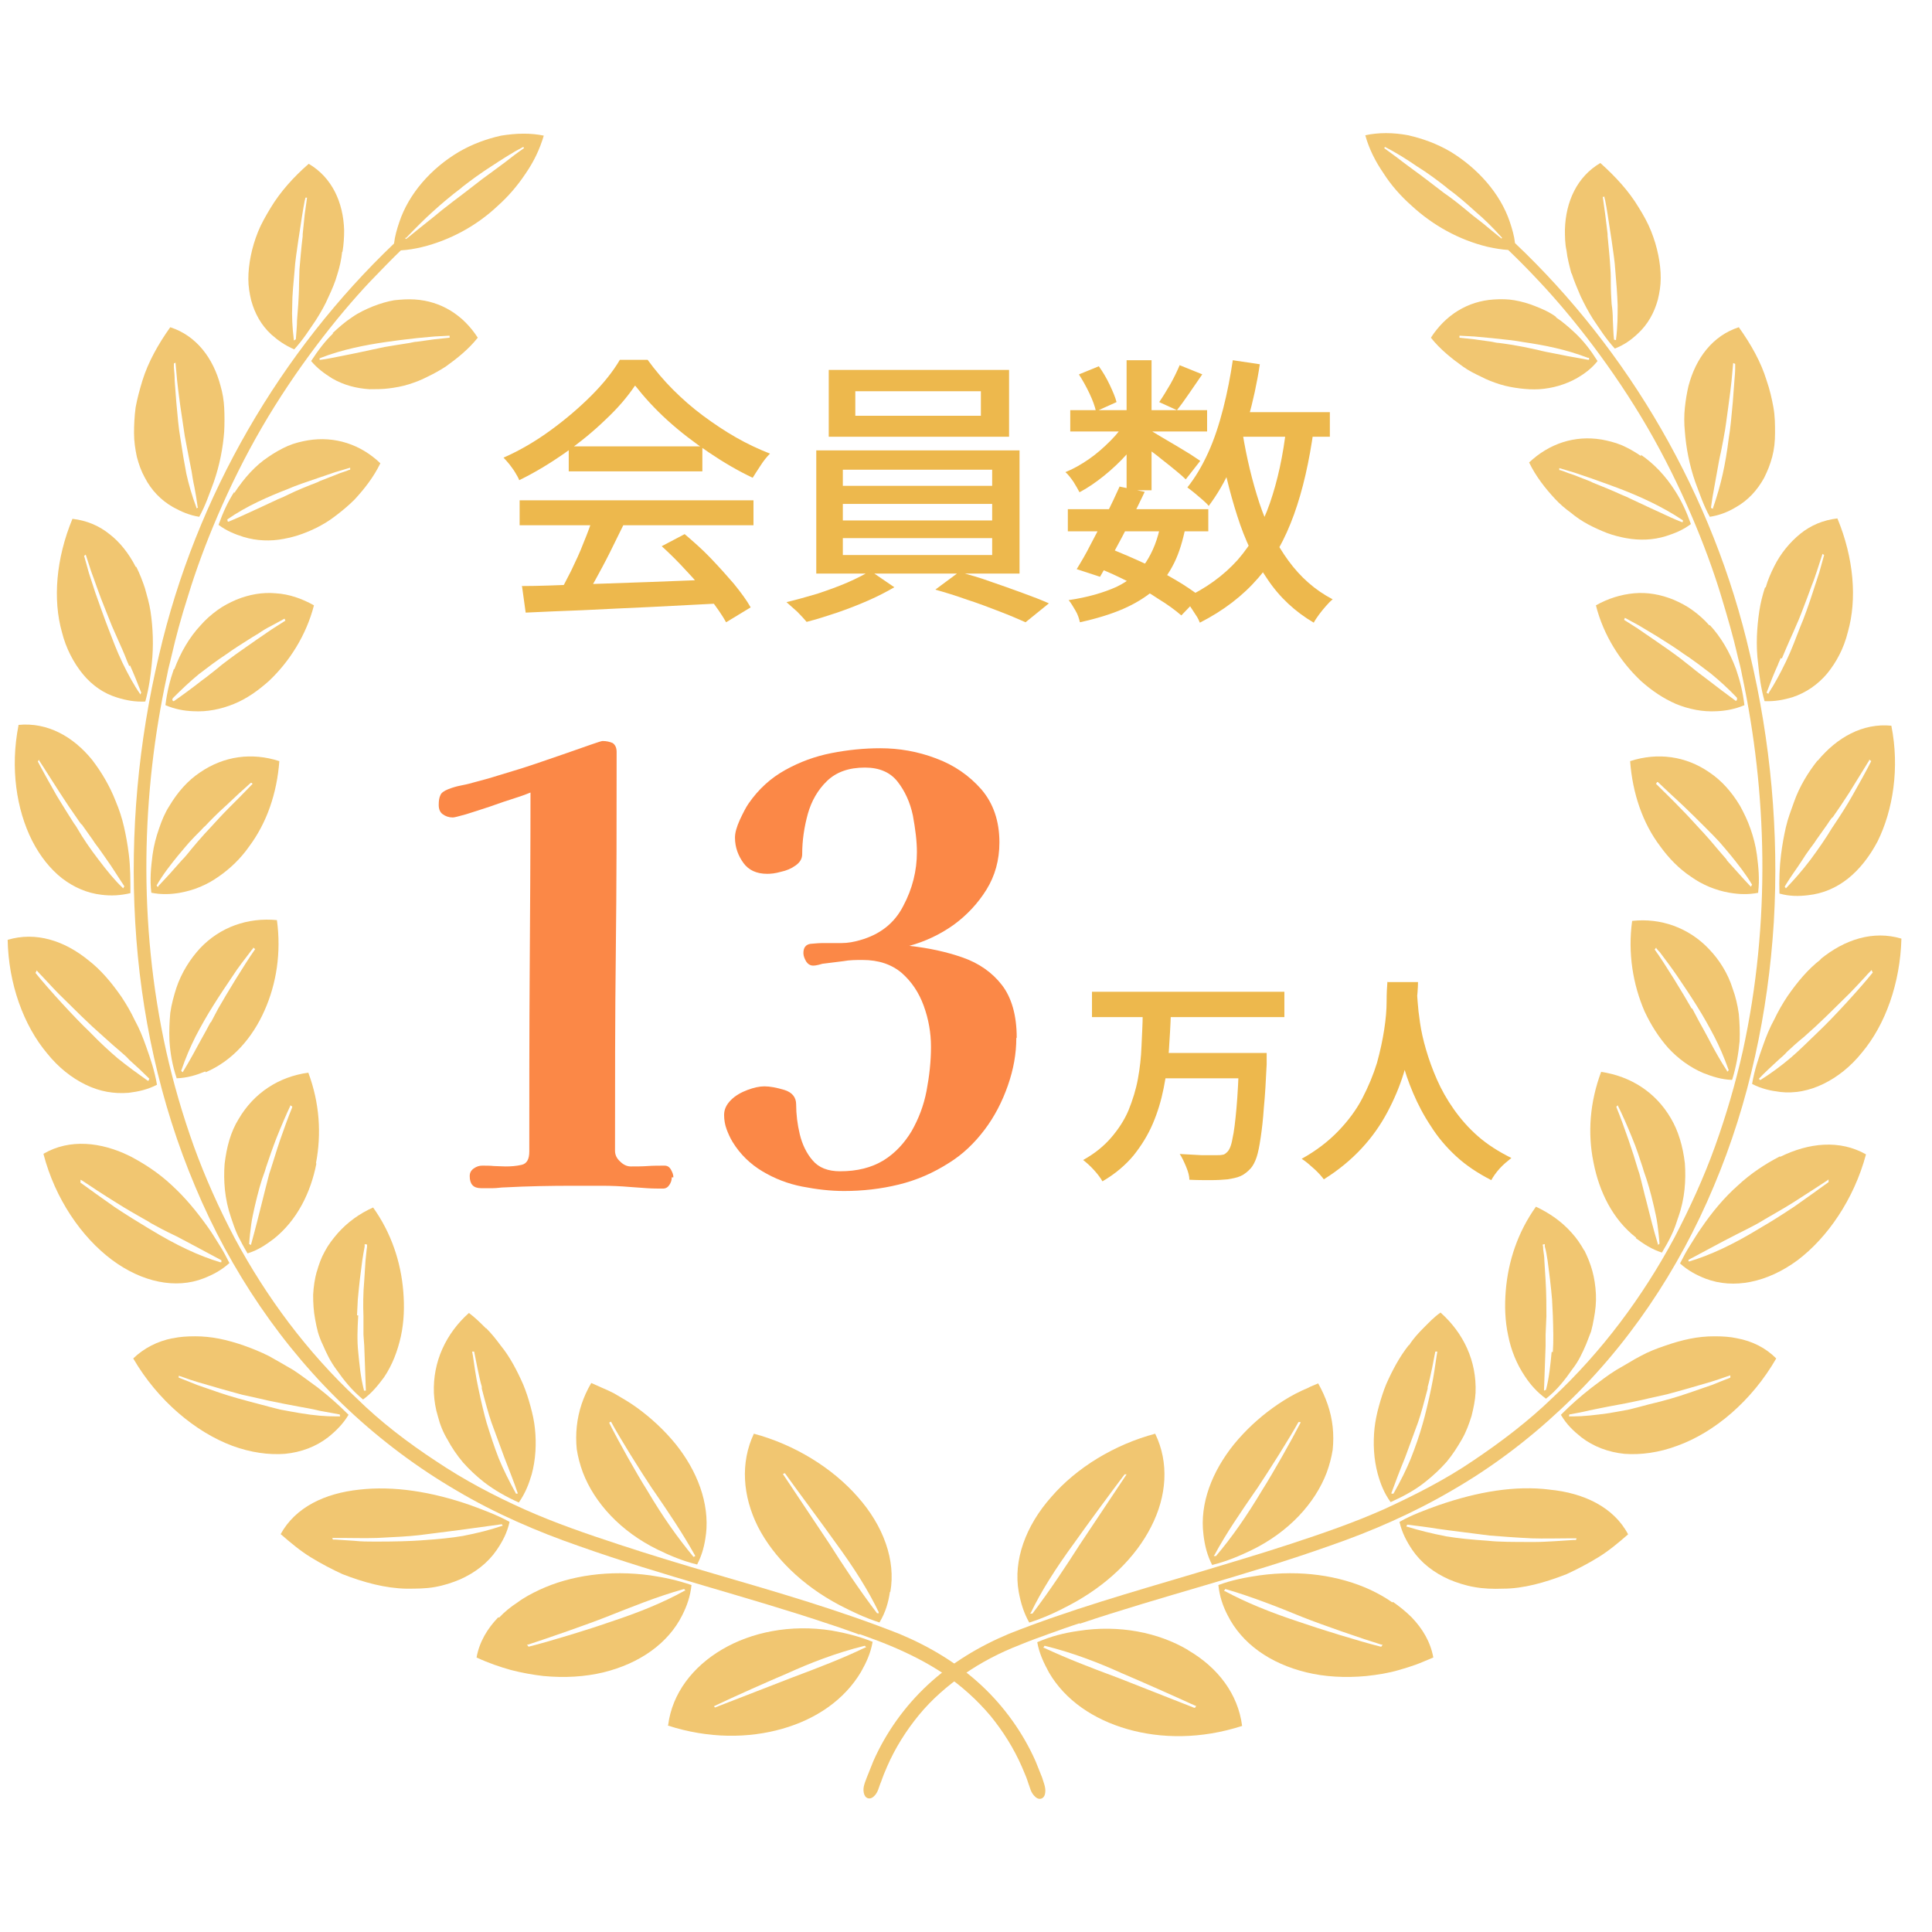 <?xml version="1.0" encoding="UTF-8"?>
<svg id="_レイヤー_1" data-name="レイヤー 1" xmlns="http://www.w3.org/2000/svg" viewBox="0 0 48 48">
  <defs>
    <style>
      .cls-1 {
        opacity: .8;
      }

      .cls-2 {
        fill: #fb8847;
      }

      .cls-2, .cls-3 {
        stroke-width: 0px;
      }

      .cls-3 {
        fill: #edb84d;
      }
    </style>
  </defs>
  <g id="_1" data-name="1" class="cls-1">
    <g>
      <g>
        <path class="cls-3" d="m26.83,40.34c2.02-.68,4.14-1.2,6.22-1.94,1.04-.36,2.07-.81,3.04-1.38.97-.56,1.87-1.24,2.69-2.01,1.65-1.54,2.93-3.46,3.8-5.54.88-2.08,1.35-4.32,1.49-6.56.13-2.24-.08-4.49-.59-6.64-.91-3.98-3.03-7.57-5.84-10.23-.02-.18-.07-.35-.13-.53-.24-.71-.8-1.33-1.47-1.74-.34-.2-.7-.33-1.06-.41-.37-.07-.73-.07-1.06,0,.09.33.25.65.45.94.19.3.43.57.7.81.53.49,1.18.85,1.88,1.02.18.04.35.07.52.08.22.21.48.47.76.77.85.9,1.87,2.21,2.7,3.64.83,1.43,1.46,2.97,1.82,4.15.18.59.32,1.09.4,1.44.04.18.08.31.1.41.02.09.03.15.03.15.62,2.9.72,6.14.02,9.34-.18.8-.41,1.59-.69,2.37-.28.78-.63,1.54-1.01,2.27-.79,1.47-1.8,2.83-3.03,3.98-.6.58-1.27,1.09-1.97,1.56-.69.47-1.44.85-2.2,1.2-.76.34-1.55.61-2.34.87-.79.26-1.58.49-2.37.73-1.58.47-3.13.91-4.62,1.5-.74.31-1.44.73-2.02,1.27-.58.54-1.04,1.19-1.35,1.89,0,0-.04.1-.08.2-.04.1-.08.2-.08.2-.05.14-.13.29-.06.45.04.09.14.11.22.04.12-.1.13-.24.19-.37,0,0,.03-.09.07-.19.04-.09.08-.19.08-.19.2-.46.47-.89.79-1.28.32-.39.71-.73,1.13-1.02.42-.29.88-.53,1.37-.72.24-.1.49-.19.74-.28.25-.09.5-.18.75-.26ZM37.32,5.94c-.09-.07-.18-.15-.27-.22-.14-.12-.29-.24-.45-.36-.06-.05-.11-.09-.17-.14-.18-.15-.37-.3-.56-.43l-.13-.1c-.2-.15-.4-.31-.61-.46-.09-.07-.18-.13-.27-.2-.15-.12-.31-.23-.47-.35l.02-.03c.27.14.53.3.79.48.26.16.5.34.73.52l.02.02c.25.18.49.39.71.59.2.17.41.37.66.65l-.03.03Z"/>
        <path class="cls-3" d="m29.51,40.99c-.73-.43-1.7-.63-2.72-.47-.35.05-.67.13-1.02.28.05.28.16.51.29.75.4.69,1.11,1.17,1.95,1.41.84.24,1.83.25,2.85-.08-.1-.79-.6-1.45-1.34-1.88Zm.17,1.44h-.01s-1.88-.74-1.88-.74c-.7-.26-1.27-.48-1.85-.75h-.02s.03-.05.03-.05h.01c.73.18,1.38.44,1.91.68.45.19,1.35.59,1.83.81h.02s-.03.05-.03.05Z"/>
        <path class="cls-3" d="m34.59,39.81c-.17-.12-.35-.22-.54-.31-.78-.36-1.74-.5-2.76-.36-.34.05-.67.11-1.02.24.03.28.11.52.23.75.35.7,1.05,1.2,1.96,1.42.45.11.96.14,1.49.09.27-.03.54-.07.81-.15.14-.04.27-.08.41-.13.14-.05.29-.12.44-.18-.07-.39-.27-.72-.54-1-.14-.14-.29-.26-.46-.38Zm-.28,1.1h-.01c-.52-.13-1.52-.44-2.01-.61-.73-.24-1.34-.49-1.86-.77h-.02s.03-.05.03-.05h.01c.68.2,1.31.45,1.92.7.48.19,1.46.53,1.95.68h.03s-.03.05-.03.05Z"/>
        <path class="cls-3" d="m38.51,37.01c-.86-.11-1.8.05-2.78.39-.33.12-.64.23-.96.41.06.27.18.49.32.7.22.32.53.56.91.73.19.08.4.15.63.19.22.04.46.05.71.04.51,0,1.04-.15,1.58-.36.26-.12.53-.26.79-.42.26-.16.5-.36.74-.57-.36-.68-1.11-1.03-1.95-1.11Zm.65,1.25h-.06s-.46.03-.46.03c-.19.01-.35.02-.5.02-.03,0-.07,0-.1,0h0c-.41,0-.8,0-1.07-.03-.43-.03-.74-.06-1.04-.11-.36-.07-.68-.15-.97-.24h-.02s.02-.05.02-.05h.01c.24.03.49.06.73.1.1.01.19.03.29.04l1.02.13c.25.02.63.05,1.05.07.31.01.63,0,.88,0,.07,0,.14,0,.2,0h.03s-.02.05-.02.05Z"/>
        <path class="cls-3" d="m42.59,33.2c-.2,0-.4.02-.6.06-.2.04-.41.1-.61.17-.21.07-.42.15-.62.26-.1.05-.2.11-.3.17-.1.06-.21.12-.31.18-.21.13-.4.28-.6.43-.27.21-.51.42-.77.68.14.24.31.4.51.56.3.23.67.37,1.07.41.4.03.86-.03,1.31-.2.92-.33,1.85-1.11,2.46-2.17-.27-.27-.6-.43-.97-.5-.18-.04-.37-.05-.56-.05Zm.4,1.03h-.01s-.06.03-.1.04c-.1.04-.22.09-.35.14-.18.06-.37.13-.55.19-.29.1-.62.2-1.01.29-.18.05-.34.09-.5.13-.16.03-.32.06-.5.09-.36.05-.63.08-.88.08-.03,0-.06,0-.09,0h-.02s.01-.05.01-.05h.01c.17-.03.33-.06.49-.1.16-.03.33-.07.5-.1.28-.05.54-.1.81-.16l.17-.04.45-.1c.18-.05.37-.1.54-.15l.55-.16c.13-.04.25-.08.36-.12l.12-.04v.06Z"/>
        <path class="cls-3" d="m44.22,28.73c-.35.18-.72.42-1.04.72-.34.3-.64.66-.92,1.07-.1.14-.18.28-.27.42-.09.14-.17.29-.25.45.2.18.41.29.64.38.69.26,1.52.1,2.28-.46.74-.56,1.4-1.51,1.7-2.63-.65-.37-1.42-.29-2.13.06Zm1.21.64c-.22.16-.54.39-.84.6-.3.2-.6.39-.81.51l-.05.03c-.67.41-1.23.67-1.76.83h-.02s0-.04,0-.04l.88-.47c.1-.05.21-.11.31-.16.18-.09.38-.19.56-.29.05-.03.1-.06.15-.09.2-.12.46-.26.71-.42.31-.2.64-.41.85-.55l.02-.02v.05s0,0,0,0Z"/>
        <path class="cls-3" d="m45.23,23.84c-.31.24-.57.55-.82.91-.12.18-.23.37-.33.58-.11.2-.2.42-.28.65-.11.31-.21.6-.27.95.23.12.46.17.7.2.36.04.72-.03,1.07-.2.35-.17.68-.43.96-.78.58-.69.95-1.72.98-2.83-.7-.21-1.41.02-2.01.51Zm1.3.32c-.32.4-1,1.14-1.34,1.46-.28.27-.49.48-.7.66-.26.22-.51.4-.75.55h-.02s-.02-.03-.02-.03h0c.16-.17.34-.33.5-.48.07-.06.14-.12.2-.19.13-.12.27-.25.41-.36.1-.09.2-.18.3-.27.15-.14.37-.35.69-.67.2-.19.38-.39.53-.55.05-.06.1-.11.15-.16l.02-.02.02.05h0Z"/>
        <path class="cls-3" d="m45.16,18.89c-.23.29-.45.64-.59,1.04-.07.2-.15.4-.2.62-.05.22-.09.44-.12.68-.04.32-.05.62-.04.97.25.07.48.07.72.04.36-.04.69-.18.98-.41.29-.23.54-.55.74-.93.38-.77.55-1.82.34-2.87-.71-.07-1.35.29-1.83.87Zm.37,1.42c.12-.17.27-.39.41-.61.18-.29.37-.6.5-.81v-.02s.05.04.05.04h0c-.12.24-.3.56-.47.86-.14.25-.31.51-.43.69-.03.04-.05.08-.08.12-.15.25-.33.51-.53.78-.22.29-.41.5-.59.69l-.02.02-.03-.04h0c.05-.09.1-.16.15-.24.13-.19.25-.36.37-.55.07-.1.14-.2.21-.29l.06-.09.27-.38s.07-.11.12-.17Z"/>
        <path class="cls-3" d="m43.85,14.6c-.06.18-.11.38-.14.58-.06.4-.09.85-.03,1.31.03.31.07.61.16.93.25.01.47-.03.7-.1.33-.11.62-.31.85-.58.23-.28.42-.63.52-1.04.23-.81.15-1.83-.26-2.82-.35.04-.66.17-.92.38-.26.21-.49.49-.65.81-.08.16-.16.34-.21.52Zm.42,1.76c.07-.17.14-.33.21-.49.05-.11.1-.22.15-.34.08-.17.17-.42.27-.68l.11-.3c.05-.12.09-.24.13-.36l.14-.43.04.03-.12.43-.16.49c-.1.31-.22.65-.32.88-.1.26-.21.56-.35.85-.14.29-.28.55-.43.78v.02s-.05-.03-.05-.03h0c.09-.24.18-.47.28-.69.02-.06.05-.11.07-.17Z"/>
        <path class="cls-3" d="m42.12,11.98c.11.29.2.57.36.86.25-.04.45-.12.65-.24.3-.17.53-.42.7-.73.08-.16.15-.33.2-.52.05-.19.07-.38.07-.59,0-.21,0-.42-.04-.64-.04-.22-.09-.44-.17-.67-.14-.46-.39-.9-.69-1.32-.65.21-1.07.77-1.25,1.46-.04.17-.07.35-.09.54-.02.19-.02.39,0,.59.03.4.11.83.26,1.26Zm.39.62c.02-.16.05-.33.08-.49.02-.13.05-.26.07-.39.03-.17.06-.34.1-.51.02-.12.05-.24.07-.37.04-.19.07-.46.11-.74l.05-.38.03-.26.04-.44.05.02v.1c0,.1-.01.21-.02.33l-.04.53c-.03.34-.06.66-.1.89-.04.33-.09.62-.15.89-.06.27-.14.55-.24.84v.02s-.05-.02-.05-.02h0Z"/>
        <path class="cls-3" d="m39.05,6.8c.06.19.14.37.22.56.09.19.19.38.31.57.17.25.32.49.54.73.23-.09.4-.21.57-.37.25-.23.41-.52.5-.85.04-.17.07-.34.07-.53,0-.19-.02-.37-.06-.57-.04-.2-.1-.4-.18-.6-.08-.2-.19-.4-.31-.59-.24-.4-.57-.76-.95-1.1-.58.34-.86.96-.88,1.65,0,.17,0,.35.04.53.02.18.07.37.12.56Zm.81-1.9l.02.08c.02.1.04.21.06.34l.1.65c.04.28.08.54.09.73.03.33.05.61.06.88,0,.26,0,.53-.04.85v.02s-.05-.01-.05-.01h0c-.02-.17-.02-.34-.03-.5,0-.13-.01-.26-.03-.39-.01-.17-.02-.34-.02-.51,0-.12,0-.24-.01-.36-.01-.21-.04-.51-.07-.82v-.05s-.06-.49-.06-.49l-.06-.43h.05Z"/>
        <path class="cls-3" d="m25.58,40.31c.37-.12.67-.26.99-.43.93-.49,1.64-1.18,2.03-1.95.39-.76.45-1.59.1-2.31-1.01.27-1.95.84-2.58,1.57-.64.72-.95,1.58-.81,2.36.05.27.12.51.26.76Zm.03-.24c.25-.52.6-1.08,1.09-1.75.29-.41.9-1.24,1.24-1.69h0s.05,0,.05,0l-1.16,1.74c-.34.53-.74,1.14-1.18,1.72h0s-.05,0-.05,0v-.02Z"/>
        <path class="cls-3" d="m30.12,38.88c.36-.09.67-.22.98-.37.92-.45,1.57-1.16,1.86-1.92.07-.19.12-.38.15-.57.02-.19.02-.38,0-.57-.04-.38-.17-.74-.36-1.08-.09.04-.18.07-.27.12-.1.04-.2.09-.3.14-.19.1-.38.22-.56.35-.36.26-.68.56-.96.9-.54.67-.86,1.47-.76,2.25.03.26.09.51.22.76Zm.05-.24c.29-.54.65-1.06,1-1.57l.07-.1c.28-.42.8-1.24,1.02-1.64h0s.05,0,.05,0v.02c-.22.43-.69,1.26-.95,1.67-.39.65-.75,1.17-1.15,1.64h0s-.05,0-.05,0v-.02Z"/>
        <path class="cls-3" d="m35,33.42c-.23.29-.41.63-.56.97-.07.17-.13.36-.18.54-.05.18-.09.37-.11.55-.04.38-.02.77.08,1.14.07.25.16.48.32.7.33-.15.61-.3.87-.51.19-.15.37-.32.52-.49.15-.18.27-.37.38-.56.11-.19.18-.39.24-.58.05-.2.09-.39.1-.58.03-.79-.3-1.48-.87-1.99-.16.11-.29.25-.42.38-.13.13-.26.27-.36.43Zm.47,1.04c.04-.14.07-.29.11-.47l.08-.41h.05s-.02.12-.02.12c-.03.21-.07.5-.13.78-.07.34-.15.67-.21.88-.09.32-.19.6-.3.88-.11.27-.25.55-.43.87h0s-.05,0-.05,0v-.02c.1-.27.2-.54.34-.88l.32-.87c.07-.2.16-.53.24-.84v-.03Z"/>
        <path class="cls-3" d="m39.36,31.07c-.09-.16-.19-.31-.32-.45-.24-.27-.54-.48-.88-.64-.45.63-.69,1.35-.75,2.09-.03.37-.02.74.06,1.11.07.36.21.71.42,1.02.14.21.3.39.52.55.28-.22.47-.47.66-.74.15-.19.25-.41.34-.62.04-.1.08-.21.12-.31.03-.11.05-.21.07-.32.04-.21.06-.41.05-.61-.01-.2-.04-.4-.09-.58-.05-.18-.12-.35-.2-.51Zm-.81,2.52c-.03.31-.06.63-.14.94h0s-.05.02-.05.02l.04-1.11v-.28s.02-.46.02-.46c0-.24,0-.56-.02-.89l-.03-.48c0-.11-.02-.21-.03-.29,0-.03,0-.07-.01-.1v-.02s.05-.01.05-.01v.06c.03.1.05.22.07.35.02.15.04.32.06.47.02.19.04.35.05.49l.02.4c.01.34.02.63,0,.91Z"/>
        <path class="cls-3" d="m40.64,30.76c.2.15.4.28.65.36.09-.15.17-.29.24-.44.07-.14.12-.3.17-.45.16-.45.19-.91.16-1.33-.05-.42-.16-.8-.35-1.12-.38-.65-1-1.04-1.73-1.15-.28.75-.34,1.52-.19,2.25.14.72.47,1.41,1.06,1.87Zm-.48-3.27l.04-.03v.02c.1.2.23.49.35.79.11.26.19.52.26.73l.03.1c.09.25.17.52.25.87.03.14.07.3.09.46.02.16.04.31.05.47h0s-.04.03-.04.03v-.02c-.11-.36-.2-.72-.29-1.08-.06-.22-.11-.45-.17-.67l-.04-.12c-.06-.21-.14-.46-.23-.72-.1-.29-.21-.59-.3-.81v-.02Z"/>
        <path class="cls-3" d="m43.04,26.81c.1-.33.15-.63.18-.94.01-.24,0-.46-.02-.68-.03-.22-.08-.43-.15-.62-.12-.39-.34-.73-.59-.99-.5-.53-1.2-.78-1.91-.7-.11.8.02,1.58.31,2.25.16.34.35.64.59.91.24.26.54.48.87.62.23.09.45.16.71.17Zm-1.01-1.75c-.21-.37-.66-1.11-.92-1.47h0s.04-.05.04-.05v.02s.06.07.09.1c.12.16.28.37.43.59.15.22.35.52.48.73.17.27.31.52.44.77.13.25.25.53.36.84h0s-.04.04-.04.04v-.02c-.17-.26-.32-.53-.45-.78-.08-.15-.16-.3-.24-.44-.06-.11-.12-.23-.18-.34Z"/>
        <path class="cls-3" d="m43.68,22.18c.04-.34.01-.63-.03-.94-.03-.23-.09-.45-.16-.65-.07-.2-.16-.39-.26-.57-.21-.35-.46-.63-.76-.83-.59-.41-1.29-.5-1.97-.28.06.8.31,1.54.75,2.12.21.29.46.55.76.75.28.2.61.34.96.4.24.04.46.05.72,0Zm-.77-.81c-.09-.1-.17-.2-.25-.29-.1-.12-.21-.25-.32-.37-.04-.04-.08-.09-.13-.14-.13-.14-.29-.32-.46-.49-.2-.21-.43-.43-.6-.6h-.01s.03-.05.03-.05h.02c.16.15.39.37.62.58.19.18.37.36.51.5.04.04.07.07.1.1.11.11.21.21.3.31.09.1.17.2.28.33.17.21.37.46.53.73h0s-.03.05-.03.05l-.02-.02c-.2-.21-.39-.43-.59-.65Z"/>
        <path class="cls-3" d="m42.47,15.54c-.13-.15-.27-.27-.42-.38-.15-.11-.31-.19-.47-.26-.32-.13-.65-.19-.98-.16-.33.03-.65.13-.95.3.19.75.61,1.4,1.12,1.88.27.24.55.43.87.57.32.13.66.2,1.01.18.23-.01.45-.05.69-.15-.04-.33-.11-.61-.21-.9-.16-.43-.38-.8-.65-1.09Zm.69,1.83l-.02.04h-.02c-.23-.17-.46-.34-.69-.52-.13-.1-.27-.2-.4-.31-.09-.07-.19-.15-.28-.22-.17-.13-.44-.32-.69-.49l-.38-.26-.33-.21.02-.05.35.19c.1.06.2.12.3.18l.15.09c.24.15.49.31.64.42.26.17.48.34.69.5.22.18.43.37.65.6h0Z"/>
        <path class="cls-3" d="m40.77,11.33c-.16-.11-.32-.2-.48-.27-.17-.07-.34-.11-.5-.14-.67-.11-1.3.1-1.8.57.17.35.4.64.64.9.12.13.26.25.4.35.13.11.28.21.43.29.15.08.31.15.46.21.16.06.32.1.48.13.33.06.67.05.99-.05.22-.07.42-.15.62-.3-.11-.31-.23-.57-.39-.82-.24-.38-.53-.68-.85-.9Zm1.04,1.59v.05s-.03,0-.03,0c-.18-.07-.35-.15-.52-.23-.08-.04-.16-.07-.24-.11-.15-.07-.3-.14-.45-.21-.1-.05-.21-.1-.31-.14-.17-.08-.44-.19-.69-.29l-.06-.03-.41-.16c-.09-.03-.18-.06-.25-.09-.03-.01-.06-.02-.09-.03h-.02s0-.05,0-.05l.37.11.44.15c.28.1.56.2.74.27.46.18,1,.42,1.51.76h.01Z"/>
        <path class="cls-3" d="m38.67,7.88c-.16-.12-.34-.2-.52-.27-.17-.07-.35-.12-.52-.15-.17-.03-.34-.03-.51-.02-.66.04-1.21.39-1.57.95.23.29.52.52.8.72.14.1.3.18.45.25.15.08.31.14.47.19.16.05.33.08.49.1.16.02.32.03.48.02.32-.02.64-.11.93-.27.19-.11.37-.24.52-.43-.17-.27-.34-.49-.55-.69-.16-.15-.32-.29-.49-.4Zm.81,1.01v.05s-.02,0-.02,0c-.17-.03-.34-.06-.5-.09-.1-.02-.2-.04-.3-.06-.16-.03-.32-.06-.47-.1-.11-.02-.22-.05-.33-.07-.15-.03-.38-.07-.62-.1-.06,0-.12-.02-.18-.03l-.43-.06-.37-.04v-.05s.37.02.37.02l.43.04c.28.03.59.06.79.1.49.07,1.06.18,1.6.39h.01Z"/>
      </g>
      <g>
        <path class="cls-3" d="m21.36,40.6c.25.09.5.18.74.28.48.2.94.43,1.37.72.42.29.8.63,1.13,1.02.32.39.59.82.79,1.28,0,0,.04.09.08.19.04.09.07.19.07.19.05.12.06.26.19.37.08.07.18.05.22-.04.06-.16-.02-.31-.06-.45,0,0-.04-.1-.08-.2-.04-.1-.08-.2-.08-.2-.31-.7-.77-1.35-1.35-1.89-.58-.54-1.28-.96-2.02-1.27-1.49-.59-3.04-1.04-4.62-1.5-.79-.23-1.58-.47-2.37-.73-.79-.26-1.58-.53-2.34-.87-.76-.34-1.5-.73-2.2-1.2-.7-.46-1.37-.97-1.97-1.56-1.23-1.15-2.24-2.51-3.03-3.98-.39-.74-.73-1.5-1.01-2.27-.28-.78-.51-1.57-.69-2.37-.71-3.2-.61-6.44.02-9.34,0,0,.01-.05.03-.15.02-.09.06-.23.1-.41.08-.35.21-.85.4-1.44.36-1.18.99-2.72,1.82-4.15.83-1.43,1.85-2.74,2.7-3.64.29-.3.54-.56.76-.77.18-.01.35-.04.52-.08.7-.17,1.36-.53,1.88-1.02.27-.24.5-.51.7-.81.2-.29.35-.6.45-.94-.33-.07-.69-.06-1.06,0-.36.08-.72.21-1.06.41-.67.4-1.23,1.02-1.47,1.74-.06.18-.11.35-.13.53-2.8,2.67-4.92,6.25-5.84,10.23-.51,2.15-.72,4.4-.59,6.64.13,2.24.61,4.48,1.49,6.56.87,2.08,2.16,4,3.8,5.54.82.77,1.73,1.45,2.69,2.01.96.57,2,1.02,3.04,1.38,2.08.74,4.2,1.26,6.22,1.94.25.08.5.17.75.26ZM10.09,5.91c.26-.27.46-.47.66-.65.22-.2.47-.41.71-.59l.02-.02c.23-.18.48-.36.73-.52.26-.17.52-.34.79-.48l.02.03c-.16.11-.32.23-.47.35-.09.07-.18.13-.27.2-.21.15-.41.3-.61.46l-.13.1c-.19.14-.38.29-.56.43-.06.05-.11.09-.17.14-.15.12-.3.24-.45.36-.09.07-.18.15-.27.22l-.03-.03Z"/>
        <path class="cls-3" d="m16.59,42.87c1.02.33,2.01.32,2.85.08.84-.24,1.54-.72,1.95-1.41.13-.23.24-.46.29-.75-.35-.14-.68-.22-1.02-.28-1.02-.16-1.99.04-2.72.47-.73.43-1.24,1.09-1.34,1.88Zm1.13-.48h.02c.48-.23,1.38-.63,1.83-.82.53-.24,1.18-.5,1.91-.68h.01s.03.04.03.04h-.02c-.58.28-1.16.5-1.85.76l-1.88.73h-.01s-.03-.04-.03-.04Z"/>
        <path class="cls-3" d="m12.38,40.18c-.27.28-.47.61-.54,1,.15.07.3.13.44.18.14.05.27.09.41.13.27.07.55.12.81.15.53.05,1.03.02,1.49-.09.9-.22,1.61-.72,1.96-1.42.12-.24.2-.47.23-.75-.35-.12-.68-.19-1.02-.24-1.02-.14-1.99,0-2.76.36-.19.09-.38.19-.54.31-.17.11-.33.24-.46.38Zm.71.68h.03c.49-.16,1.47-.5,1.95-.69.61-.24,1.24-.5,1.92-.69h.01s.03.04.03.04h-.02c-.52.29-1.13.54-1.86.78-.48.17-1.49.48-2.01.61h-.01s-.03-.04-.03-.04Z"/>
        <path class="cls-3" d="m6.98,38.12c.24.21.48.41.74.57.26.16.53.3.79.42.54.21,1.07.35,1.58.36.25,0,.49,0,.71-.04.23-.04.44-.11.63-.19.38-.17.69-.41.91-.73.15-.22.26-.43.32-.7-.33-.18-.64-.29-.96-.41-.97-.34-1.92-.49-2.78-.39-.84.09-1.58.43-1.95,1.11Zm1.28.09h.03c.06,0,.13,0,.2,0,.25,0,.57.01.88,0,.42-.02.8-.04,1.05-.07l1.02-.13c.1-.01.19-.03.29-.04.24-.03.49-.07.73-.1h.01s.02.04.02.04h-.02c-.29.1-.61.18-.97.25-.29.05-.61.08-1.04.11-.27.02-.65.03-1.07.03h0s-.07,0-.1,0c-.15,0-.31,0-.5-.02l-.46-.03h-.06s-.02-.06-.02-.06Z"/>
        <path class="cls-3" d="m4.28,33.25c-.36.07-.7.24-.97.5.61,1.05,1.55,1.83,2.46,2.17.46.17.91.23,1.31.2.41-.04.77-.18,1.07-.41.2-.16.37-.33.51-.56-.26-.26-.5-.47-.77-.68-.21-.15-.4-.3-.6-.43-.1-.06-.21-.12-.31-.18-.1-.06-.2-.11-.3-.17-.2-.1-.42-.19-.62-.26-.2-.07-.41-.13-.61-.17-.2-.04-.41-.06-.6-.06-.19,0-.38.01-.56.05Zm.16.93l.12.04c.11.04.22.08.36.12l.55.16c.17.05.36.1.54.15l.45.1.17.04c.28.06.54.11.81.16.17.03.34.06.5.1.16.03.32.06.49.09h.01s.01.05.01.05h-.02s-.06,0-.09,0c-.25,0-.52-.02-.88-.08-.18-.03-.34-.06-.5-.09-.16-.04-.32-.08-.5-.13-.38-.1-.72-.19-1.01-.29-.18-.06-.37-.13-.55-.19-.13-.05-.25-.1-.35-.14-.03-.01-.07-.03-.1-.04h-.01s0-.06,0-.06Z"/>
        <path class="cls-3" d="m1.08,28.67c.29,1.12.95,2.07,1.7,2.63.75.56,1.59.73,2.28.46.23-.09.44-.2.64-.38-.08-.16-.16-.31-.25-.45-.09-.14-.17-.28-.27-.42-.29-.41-.59-.77-.92-1.07-.32-.3-.69-.54-1.04-.72-.71-.35-1.49-.43-2.13-.06Zm.92.69v-.05s.04.02.04.02c.21.14.54.36.85.55.25.16.5.3.71.42.06.03.11.06.15.09.18.1.37.2.56.29.11.05.21.11.31.16l.88.47v.05s-.03,0-.03,0c-.53-.16-1.09-.42-1.76-.83l-.05-.03c-.2-.12-.51-.31-.81-.51-.3-.21-.62-.44-.84-.6h-.01Z"/>
        <path class="cls-3" d="m.19,23.34c.02,1.11.4,2.14.98,2.83.28.35.61.61.96.78.35.17.7.23,1.07.2.24-.03.47-.08.7-.2-.06-.35-.16-.64-.27-.95-.08-.23-.17-.45-.28-.65-.1-.21-.21-.4-.33-.58-.25-.36-.51-.67-.82-.91-.6-.49-1.31-.72-2.01-.51Zm.7.82l.02-.05.02.02s.09.1.15.16c.15.16.33.36.53.55.32.32.54.53.69.67.1.09.2.18.3.27.13.12.27.24.41.36.07.06.14.12.2.19.17.15.34.31.5.47h0s-.02.05-.02.05h-.02c-.24-.17-.49-.35-.75-.56-.21-.18-.43-.38-.7-.66-.34-.32-1.02-1.06-1.34-1.46h0Z"/>
        <path class="cls-3" d="m.46,18.02c-.21,1.06-.05,2.1.34,2.87.2.39.45.7.74.93.3.23.63.37.98.41.24.03.46.02.72-.04,0-.35,0-.65-.04-.97-.03-.24-.07-.46-.12-.68-.05-.22-.12-.43-.2-.62-.15-.39-.36-.74-.59-1.04-.47-.58-1.11-.94-1.83-.87Zm1.57,2.46l.27.38.06.09c.07.09.14.19.21.29.13.18.25.36.37.55.05.08.1.15.15.23h0s-.03.05-.03.05l-.02-.02c-.19-.18-.37-.4-.59-.69-.2-.26-.38-.52-.53-.78-.02-.04-.05-.08-.08-.12-.12-.19-.28-.44-.43-.69-.17-.3-.35-.62-.47-.85h0s.03-.05.03-.05v.02c.14.21.33.52.52.81.14.22.29.44.41.61.04.06.08.12.12.17Z"/>
        <path class="cls-3" d="m3.37,14.08c-.17-.33-.39-.61-.65-.81-.26-.21-.57-.34-.92-.38-.41.99-.49,2.01-.26,2.82.1.4.29.76.52,1.04.23.28.52.48.85.58.22.07.44.11.7.1.09-.33.13-.62.16-.93.05-.46.03-.91-.03-1.31-.03-.2-.09-.4-.14-.58-.06-.18-.13-.36-.21-.52Zm-.14,2.45c.1.22.19.45.28.68h0s-.03.05-.03.05v-.02c-.16-.23-.3-.49-.44-.78-.14-.29-.25-.59-.35-.85-.09-.23-.21-.57-.32-.88l-.16-.49-.12-.43.04-.03.14.43c.04.11.09.24.13.36l.11.3c.1.26.2.5.27.68.05.11.1.23.15.34.07.16.15.33.21.49.02.06.05.11.07.17Z"/>
        <path class="cls-3" d="m5.57,10.72c.01-.2.01-.4,0-.59-.01-.19-.04-.37-.09-.54-.18-.69-.6-1.25-1.25-1.46-.3.42-.55.87-.69,1.32-.07.23-.13.45-.17.67-.03.22-.04.44-.04.64,0,.21.03.4.07.59.05.19.11.36.2.52.16.31.4.56.7.73.2.11.4.2.65.24.16-.29.25-.57.36-.86.15-.43.23-.86.26-1.26Zm-.65,1.89l-.04.02v-.02c-.11-.29-.19-.57-.25-.84-.05-.26-.1-.55-.15-.89-.04-.22-.07-.55-.1-.89l-.04-.53c0-.12-.01-.23-.02-.33v-.1s.04-.02.04-.02l.04.44.03.26.05.38c.04.28.08.55.11.74.02.12.05.25.07.37.03.17.07.34.1.51.02.13.04.26.07.39.03.16.06.33.08.49h0Z"/>
        <path class="cls-3" d="m8.51,6.25c.03-.18.04-.36.04-.53-.02-.69-.3-1.31-.88-1.65-.38.33-.71.7-.95,1.1-.12.2-.23.39-.31.59-.08.2-.14.4-.18.6-.04.2-.06.39-.06.57,0,.19.03.36.07.53.09.33.25.62.5.85.17.15.34.27.57.37.22-.24.37-.48.54-.73.12-.19.23-.38.31-.57.09-.19.17-.38.22-.56.06-.19.1-.37.12-.56Zm-.88-1.35l-.06.43-.05.49v.05c-.04.32-.06.61-.08.82,0,.12-.01.24-.01.36,0,.17-.01.34-.02.51-.01.13-.02.26-.03.39,0,.16-.02.32-.03.48h0s-.05.03-.05.03v-.02c-.04-.32-.05-.59-.04-.85,0-.26.03-.55.06-.88.01-.19.05-.45.09-.73l.1-.65c.02-.12.04-.24.06-.34l.02-.08h.05Z"/>
        <path class="cls-3" d="m22.12,39.55c.14-.78-.17-1.64-.81-2.36-.63-.72-1.57-1.3-2.58-1.57-.34.72-.28,1.55.1,2.31.39.76,1.1,1.46,2.03,1.95.31.16.62.31.99.43.15-.25.22-.49.26-.76Zm-.28.53h-.05s0,0,0,0c-.45-.59-.85-1.2-1.18-1.72l-1.16-1.74.05-.02h0c.33.46.95,1.29,1.24,1.7.5.68.84,1.23,1.09,1.75v.02Z"/>
        <path class="cls-3" d="m17.54,38.12c.09-.78-.22-1.58-.76-2.25-.27-.33-.6-.64-.96-.9-.18-.13-.37-.24-.56-.35-.1-.05-.2-.1-.3-.14-.09-.04-.18-.08-.27-.12-.2.34-.32.7-.36,1.08-.02.19-.02.38,0,.57.03.19.08.38.15.57.29.76.94,1.47,1.86,1.92.31.15.61.28.98.37.13-.25.19-.5.22-.76Zm-.26.54l-.05.02h0c-.39-.47-.76-.99-1.15-1.65-.26-.41-.73-1.25-.94-1.67v-.02s.04-.02.04-.02h0c.22.41.74,1.24,1.02,1.66l.07.1c.35.51.7,1.03,1,1.57v.02Z"/>
        <path class="cls-3" d="m12.07,33c-.13-.13-.27-.27-.42-.38-.57.51-.9,1.21-.87,1.99.01.19.04.39.1.58.05.2.13.4.24.58.1.19.23.38.38.56.15.17.33.34.52.49.26.2.54.36.87.51.16-.23.25-.46.32-.7.1-.37.12-.76.08-1.14-.02-.19-.06-.37-.11-.55-.05-.19-.11-.37-.18-.54-.15-.34-.33-.69-.56-.97-.11-.15-.23-.3-.36-.43Zm-.1,1.5c.08.31.17.64.24.84l.32.87c.13.34.24.61.33.88v.02s-.04,0-.04,0h0c-.18-.33-.32-.61-.43-.88-.11-.28-.2-.56-.3-.88-.06-.21-.14-.54-.21-.88-.06-.28-.1-.57-.13-.78l-.02-.11h.05s.08.4.08.4c.04.19.07.34.11.47v.03Z"/>
        <path class="cls-3" d="m7.87,31.59c-.05.18-.08.38-.09.58,0,.2.01.4.05.61.02.11.04.21.07.32.03.1.07.21.12.31.09.21.19.42.34.62.19.27.38.51.66.74.22-.16.37-.35.52-.55.21-.31.34-.66.42-1.02.08-.37.09-.74.06-1.11-.06-.74-.3-1.46-.75-2.09-.34.15-.64.37-.88.64-.12.14-.23.28-.32.45-.09.16-.15.33-.2.51Zm1,1.09l.02-.4c.01-.13.03-.29.05-.49.02-.16.04-.32.06-.47.02-.13.04-.25.06-.35v-.06s.06.01.06.01v.02s0,.06-.01.1c-.01.09-.02.19-.03.29l-.03.48c-.03.32-.03.65-.02.89v.46s.02.28.02.28l.04,1.11h-.05s0-.02,0-.02c-.08-.31-.11-.63-.14-.94-.03-.28-.02-.57,0-.91Z"/>
        <path class="cls-3" d="m7.85,28.9c.14-.73.09-1.5-.19-2.25-.73.1-1.35.5-1.73,1.15-.2.32-.3.7-.35,1.12-.03.41,0,.87.16,1.33.05.15.1.3.17.45.07.14.15.29.24.44.26-.08.45-.21.65-.36.58-.46.92-1.15,1.06-1.87Zm-.59-1.39c-.09.22-.2.52-.3.81-.09.26-.16.51-.23.72l-.04.12c-.06.22-.11.44-.17.67-.09.36-.18.72-.28,1.08v.02s-.05-.02-.05-.02h0c.01-.17.03-.32.05-.48.02-.16.06-.32.09-.46.08-.34.15-.61.25-.87l.03-.1c.07-.21.16-.47.26-.73.12-.3.25-.6.34-.79v-.02s.05.03.05.03v.02Z"/>
        <path class="cls-3" d="m5.11,26.64c.33-.14.63-.36.87-.62.24-.26.44-.57.59-.91.3-.67.42-1.45.31-2.25-.72-.07-1.41.17-1.91.7-.24.26-.46.6-.59.99-.06.19-.12.4-.15.62-.02.22-.03.45-.02.68.02.32.07.61.18.94.27-.01.49-.08.71-.17Zm.12-1.24c-.08.15-.16.3-.24.44-.13.24-.28.52-.44.78v.02s-.05-.03-.05-.03h0c.11-.33.23-.6.36-.86.13-.25.27-.5.44-.77.13-.21.33-.51.48-.73.14-.22.31-.43.43-.59.03-.04.05-.07.08-.1v-.02s.05.04.05.04h0c-.26.37-.71,1.11-.92,1.48-.06.11-.12.23-.18.34Z"/>
        <path class="cls-3" d="m4.47,22.18c.35-.06.68-.2.96-.4.29-.2.55-.45.76-.75.44-.59.69-1.32.75-2.12-.68-.22-1.37-.13-1.97.28-.3.2-.55.48-.76.83-.11.17-.19.36-.26.57-.07.2-.13.42-.16.65-.04.31-.07.61-.03.94.25.05.48.04.72,0Zm-.53-.16l-.02.02-.03-.04h0c.16-.28.36-.53.53-.74.11-.13.2-.24.28-.33.09-.1.19-.2.3-.31.03-.03.06-.07.1-.1.14-.15.32-.33.51-.5.23-.22.46-.43.62-.57h.02s.03.03.03.03h-.01c-.17.18-.39.4-.6.61-.17.17-.33.35-.46.49-.05.05-.09.1-.13.14-.11.12-.22.25-.32.37-.08.1-.16.2-.25.29-.19.22-.39.44-.59.65Z"/>
        <path class="cls-3" d="m4.32,16.62c-.1.29-.17.57-.21.9.24.1.45.14.69.15.35.02.69-.05,1.01-.18.32-.13.6-.33.87-.57.51-.48.93-1.14,1.12-1.88-.3-.17-.62-.28-.95-.3-.33-.03-.66.03-.98.16-.16.07-.32.15-.47.26-.15.11-.29.23-.42.38-.27.29-.49.66-.65,1.09Zm-.03.73c.22-.22.43-.42.65-.6.21-.16.43-.33.69-.5.15-.11.4-.27.64-.42l.15-.09c.1-.07.2-.13.3-.18l.35-.19.02.05-.33.21-.38.26c-.24.17-.52.36-.69.49-.09.07-.19.14-.28.22-.13.1-.26.21-.4.31-.23.18-.46.35-.69.51h-.02s-.02-.03-.02-.03h0Z"/>
        <path class="cls-3" d="m5.82,12.22c-.16.25-.28.51-.39.82.2.15.4.23.62.3.33.1.67.11.99.05.16-.03.32-.07.48-.13.16-.06.32-.13.46-.21.15-.08.29-.18.43-.29.14-.11.27-.22.4-.35.24-.26.47-.55.64-.9-.49-.47-1.13-.68-1.8-.57-.17.03-.34.07-.5.14-.16.07-.32.16-.48.27-.32.21-.6.52-.85.9Zm-.18.69c.5-.35,1.05-.58,1.51-.76.18-.08.47-.18.74-.27l.44-.15.37-.11v.05s0,0,0,0c-.03,0-.06.02-.09.03-.08.03-.16.05-.25.09l-.41.16-.06.03c-.26.1-.53.21-.69.29-.1.05-.21.1-.31.14-.15.07-.3.14-.45.21-.08.04-.16.07-.24.11-.17.08-.35.16-.52.23h-.02s-.01-.04-.01-.04h.01Z"/>
        <path class="cls-3" d="m8.28,8.28c-.21.2-.38.43-.55.69.16.19.33.31.52.43.29.17.61.25.93.27.16,0,.32,0,.48-.02.16-.02.33-.05.49-.1.16-.05.32-.11.47-.19.15-.07.31-.16.45-.25.28-.2.57-.43.8-.72-.36-.56-.91-.91-1.57-.95-.16-.01-.33,0-.51.02-.17.03-.34.08-.52.15-.17.07-.35.15-.52.27-.17.11-.33.25-.49.4Zm-.31.61c.54-.21,1.12-.32,1.6-.39.2-.03.51-.07.79-.1l.43-.04.38-.02v.05s-.38.04-.38.04l-.43.06c-.06,0-.12.02-.18.03-.24.04-.46.07-.62.1-.11.02-.22.05-.33.07-.15.03-.31.07-.47.1-.1.02-.2.04-.3.06-.16.03-.33.07-.5.09h-.02s0-.04,0-.04h.01Z"/>
      </g>
    </g>
  </g>
  <g>
    <path class="cls-2" d="m16.69,29.25c0,.07-.02.13-.06.19s-.09.09-.16.09c-.13,0-.26,0-.4-.01s-.28-.02-.42-.03c-.23-.02-.46-.03-.7-.03h-.71c-.56,0-1.13.01-1.69.04-.1,0-.2.02-.3.02s-.2,0-.3,0c-.19,0-.28-.1-.28-.3,0-.08.03-.14.1-.19.07-.05.14-.07.21-.07.1,0,.2,0,.29.01.09,0,.19.01.29.01.14,0,.27-.01.4-.04.13-.03.19-.14.19-.33,0-1.49,0-2.97.01-4.46s.02-2.97.02-4.46c-.07.03-.2.08-.39.14-.19.06-.4.13-.62.21-.22.07-.42.14-.59.19-.18.05-.29.08-.33.08-.1,0-.18-.03-.25-.08-.07-.05-.1-.13-.1-.23s.01-.18.04-.24c.02-.06.09-.11.19-.15.1-.04.2-.07.3-.09.1-.02.2-.04.3-.07.23-.06.45-.12.67-.19s.44-.13.65-.2c.06-.02.19-.06.39-.13.2-.07.41-.14.64-.22.23-.08.43-.15.6-.21.17-.06.27-.09.29-.09.1,0,.18.02.25.05.06.04.1.11.1.22,0,1.64,0,3.29-.02,4.95-.02,1.65-.02,3.31-.02,4.96,0,.1.04.19.13.27.08.08.17.12.26.12.14,0,.28,0,.42-.01s.28-.01.42-.01c.07,0,.12.03.16.1s.06.13.06.19Z"/>
    <path class="cls-2" d="m25.25,25.79c0,.39-.07.78-.21,1.18-.14.4-.33.77-.58,1.1s-.54.61-.88.82c-.39.25-.8.43-1.25.54-.45.11-.9.16-1.36.16-.34,0-.68-.04-1.04-.11s-.69-.2-.99-.38c-.3-.18-.55-.42-.74-.73-.06-.1-.11-.21-.15-.32-.04-.11-.06-.23-.06-.35,0-.14.06-.26.17-.37s.25-.19.41-.25c.16-.06.3-.09.42-.09.14,0,.3.03.5.09.19.06.29.18.29.36,0,.24.03.49.09.74s.17.48.32.65c.15.18.38.27.68.27.43,0,.78-.09,1.08-.27.29-.18.52-.43.7-.73.17-.3.3-.63.37-1s.11-.73.11-1.09c0-.35-.06-.69-.18-1.02-.12-.33-.3-.6-.55-.82-.25-.21-.57-.32-.97-.32-.16,0-.32,0-.48.03-.16.02-.32.04-.48.06-.04,0-.08.02-.13.03-.04.01-.09.02-.14.02-.07,0-.13-.04-.17-.1-.04-.07-.07-.14-.07-.21,0-.14.06-.21.17-.23.11-.01.22-.02.32-.02.15,0,.3,0,.46,0,.16,0,.31-.03.45-.07.5-.14.86-.42,1.08-.85.23-.43.34-.88.34-1.34,0-.28-.04-.58-.1-.91-.07-.33-.2-.61-.38-.84-.18-.23-.45-.35-.81-.35-.4,0-.71.11-.94.33-.23.22-.39.5-.48.82-.09.33-.14.66-.14,1,0,.11-.05.2-.16.28s-.23.13-.37.16c-.14.04-.25.05-.34.05-.26,0-.46-.09-.59-.27s-.21-.39-.21-.63c0-.12.04-.26.12-.44.08-.17.15-.31.22-.41.25-.36.55-.63.91-.83s.74-.34,1.15-.42.81-.12,1.21-.12c.47,0,.93.08,1.38.25.46.17.83.43,1.13.77.3.35.45.79.45,1.32,0,.44-.11.83-.32,1.17s-.49.64-.82.88c-.34.24-.7.41-1.1.52.48.05.93.15,1.33.29.4.14.73.37.97.68s.37.75.37,1.31Z"/>
    <path class="cls-3" d="m28.4,25.18h.69c-.01.31-.03.62-.05.93-.02.31-.07.62-.13.93-.06.3-.15.6-.27.88-.12.28-.28.54-.48.79-.2.24-.46.46-.77.64-.05-.09-.12-.18-.21-.28-.09-.1-.18-.18-.27-.25.29-.16.52-.35.7-.56.18-.21.33-.44.43-.68.1-.25.18-.5.23-.77.05-.27.08-.54.09-.81.01-.27.03-.55.03-.81Zm-1.27-.54h4.78v.63h-4.78v-.63Zm1.73,1.52h2.17v.63h-2.17v-.63Zm1.93,0h.68c0,.07,0,.13,0,.17s0,.08,0,.11c-.02.42-.04.78-.07,1.08-.02.3-.05.55-.08.75s-.06.36-.1.48c-.04.12-.09.21-.14.27-.08.09-.17.16-.26.2s-.2.06-.32.08c-.11.01-.25.02-.42.02s-.35,0-.53-.01c0-.09-.03-.2-.08-.32s-.1-.23-.16-.32c.19.01.37.02.54.03.17,0,.29,0,.37,0,.06,0,.11,0,.15-.01.04,0,.08-.03.11-.06.06-.05.11-.16.14-.34.04-.17.07-.43.1-.76.03-.33.05-.75.07-1.25v-.11Z"/>
    <path class="cls-3" d="m34.48,24.4h.75c0,.15-.02.35-.04.58s-.05.5-.1.79-.12.59-.22.91c-.1.32-.23.63-.4.95-.17.32-.38.62-.64.9s-.57.54-.94.77c-.06-.08-.14-.17-.24-.26-.1-.09-.2-.18-.31-.25.36-.2.66-.43.91-.69s.45-.53.6-.82.27-.58.36-.87c.08-.29.14-.57.18-.83.04-.26.06-.49.06-.7,0-.21.01-.37.02-.49Zm.72.15c0,.07.01.18.02.33.01.15.03.33.06.53.03.21.08.43.15.67.07.24.16.49.27.74.11.25.25.5.42.74.17.24.37.47.6.67.24.21.51.38.83.54-.1.08-.2.16-.29.26-.09.1-.16.2-.21.29-.33-.17-.62-.36-.87-.59s-.46-.48-.63-.75c-.18-.27-.32-.54-.44-.82s-.21-.55-.28-.82c-.07-.27-.12-.52-.16-.75-.04-.23-.06-.43-.07-.6s-.02-.29-.03-.37l.63-.07Z"/>
  </g>
  <g>
    <path class="cls-3" d="m15.77,9.59c-.19.28-.43.56-.73.84-.3.29-.63.56-1,.82s-.75.49-1.14.68c-.02-.06-.06-.12-.1-.19s-.09-.13-.14-.2c-.05-.06-.1-.12-.15-.17.41-.18.8-.41,1.17-.68.37-.27.71-.56,1.01-.86.3-.3.54-.6.71-.89h.69c.19.26.4.51.63.74s.48.45.75.65c.27.2.54.38.82.54.28.16.56.29.84.4-.08.08-.16.18-.23.29-.07.11-.14.21-.2.31-.36-.17-.72-.38-1.09-.63-.37-.25-.71-.51-1.03-.8s-.58-.58-.8-.86Zm-2.86,2.84h5.81v.62h-5.81v-.62Zm.05,2.13c.42,0,.89-.02,1.44-.04.54-.02,1.12-.04,1.73-.06.61-.02,1.21-.05,1.82-.07l-.03.6c-.58.03-1.16.06-1.75.09-.59.03-1.15.05-1.69.08-.53.02-1.01.04-1.42.06l-.09-.65Zm1.78-1.72l.75.2c-.11.22-.22.45-.34.69-.12.24-.24.46-.36.68-.12.22-.24.41-.34.58l-.59-.2c.11-.18.22-.39.33-.61.11-.23.22-.46.31-.7.1-.24.18-.46.24-.65Zm-.61-1.75h3.32v.62h-3.32v-.62Zm2.31,2.48l.57-.3c.21.18.43.37.64.59s.4.43.58.64c.17.21.32.41.42.59l-.61.37c-.1-.18-.24-.38-.41-.6-.17-.22-.36-.45-.57-.67-.21-.23-.41-.43-.62-.62Z"/>
    <path class="cls-3" d="m21.62,14.18l.6.41c-.19.11-.4.22-.65.33-.25.11-.51.21-.77.3-.27.09-.52.17-.76.23-.06-.07-.13-.15-.23-.25-.1-.09-.19-.17-.27-.24.25-.06.5-.13.77-.21.27-.09.52-.18.75-.28.23-.1.42-.2.57-.29Zm-1.34-2.99h5.05v3.06h-5.05v-3.06Zm.31-2h4.48v1.66h-4.48v-1.66Zm.35,2.48v.4h3.71v-.4h-3.71Zm0,.85v.41h3.71v-.41h-3.71Zm0,.85v.42h3.71v-.42h-3.71Zm.31-3.65v.61h3.12v-.61h-3.12Zm2,4.92l.58-.43c.25.07.51.14.78.24.27.09.54.19.79.28s.48.18.66.26l-.58.47c-.18-.08-.39-.17-.65-.27s-.52-.2-.8-.29c-.28-.1-.54-.18-.79-.25Z"/>
    <path class="cls-3" d="m28.01,10.44l.43.26c-.12.19-.26.38-.44.58-.17.19-.36.37-.57.54-.2.16-.4.3-.61.41-.04-.08-.09-.16-.15-.26-.07-.1-.13-.18-.2-.24.2-.08.39-.19.58-.32.19-.13.37-.29.54-.46s.3-.34.4-.51Zm-1.48,2.21h3.49v.55h-3.49v-.55Zm2.31.35l.62.07c-.07.35-.16.66-.29.92s-.29.49-.5.67-.47.34-.77.47c-.3.13-.66.24-1.07.33-.02-.09-.05-.19-.11-.29s-.11-.19-.17-.26c.48-.07.88-.19,1.19-.33.31-.15.55-.35.73-.61.17-.26.3-.58.37-.97Zm-2.25-2.81h3.4v.53h-3.4v-.53Zm1.23,1.9l.62.13c-.11.23-.23.48-.36.73-.13.26-.26.5-.39.74s-.25.45-.36.64l-.58-.19c.11-.18.23-.38.35-.62.13-.24.25-.48.38-.73s.24-.49.34-.71Zm-1.01-2.79l.49-.2c.1.14.19.29.27.46.08.17.14.31.17.43l-.51.23c-.03-.13-.08-.27-.16-.44-.08-.17-.17-.33-.26-.47Zm.44,4.8l.36-.46c.27.11.55.23.83.36s.53.27.77.41c.24.14.44.28.6.4l-.46.48c-.15-.13-.34-.27-.57-.41-.22-.15-.47-.29-.73-.42-.26-.13-.53-.26-.8-.36Zm.74-5.15h.62v3.23h-.62v-3.23Zm.55,1.72c.06.03.15.09.27.16s.25.15.39.23c.14.08.26.16.38.23.11.07.19.13.24.16l-.36.46c-.06-.06-.14-.13-.25-.22s-.22-.18-.35-.28c-.12-.1-.24-.19-.36-.27-.11-.09-.21-.15-.28-.21l.32-.27Zm.76-1.6l.57.23c-.11.16-.22.32-.33.48-.11.16-.21.3-.3.41l-.44-.2c.09-.13.18-.28.28-.45.1-.18.17-.33.23-.47Zm2.67,1.53l.67.06c-.11.8-.27,1.51-.49,2.12-.22.61-.51,1.14-.89,1.58-.38.44-.86.81-1.45,1.11-.02-.05-.05-.12-.1-.19-.05-.08-.1-.15-.15-.23-.05-.08-.1-.13-.14-.18.54-.25.98-.57,1.33-.96.34-.39.61-.86.8-1.41.19-.55.33-1.18.41-1.9Zm-1.34-1.65l.67.1c-.07.47-.17.92-.29,1.35-.12.43-.26.83-.42,1.2-.16.37-.35.69-.56.97-.03-.04-.08-.09-.15-.15-.07-.06-.13-.11-.2-.17-.07-.06-.13-.1-.18-.14.2-.25.37-.54.52-.87.15-.33.27-.7.37-1.09.1-.39.18-.8.24-1.21Zm.24,1.8c.1.62.24,1.2.42,1.75.18.54.42,1.02.72,1.43s.66.73,1.1.96c-.05.04-.11.1-.17.17-.06.07-.12.14-.17.21-.05.07-.1.14-.13.2-.46-.27-.85-.63-1.15-1.08-.31-.45-.56-.97-.75-1.57-.19-.59-.35-1.25-.47-1.95l.6-.1Zm-.36-.51h2.53v.61h-2.53v-.61Z"/>
  </g>
</svg>